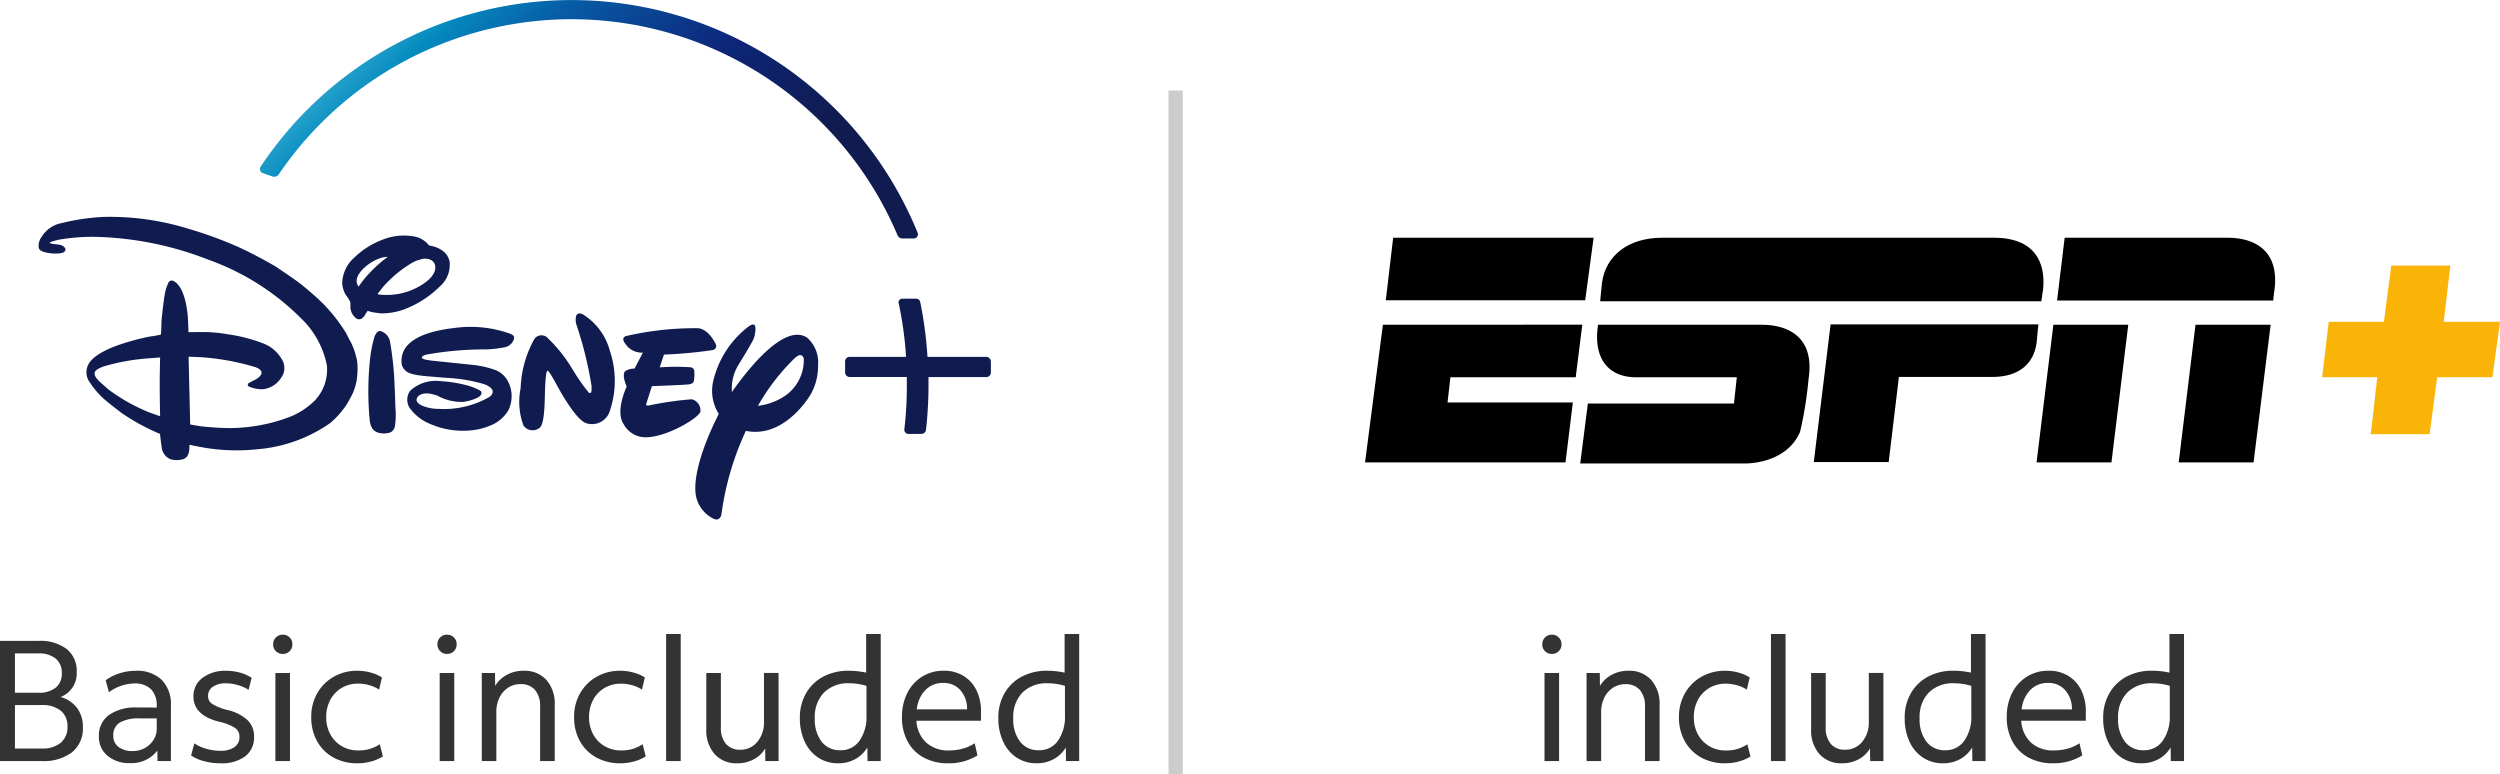 <svg xmlns="http://www.w3.org/2000/svg" xmlns:xlink="http://www.w3.org/1999/xlink" width="174.741" height="54.128" viewBox="0 0 174.741 54.128">
  <defs>
    <linearGradient id="linear-gradient" x1="1.044" y1="0.019" x2="0.049" y2="-0.353" gradientUnits="objectBoundingBox">
      <stop offset="0" stop-color="#101c50"/>
      <stop offset="0.24" stop-color="#0d267a"/>
      <stop offset="0.5" stop-color="#085aa4"/>
      <stop offset="0.65" stop-color="#058bbf"/>
      <stop offset="1" stop-color="#b1ffff"/>
    </linearGradient>
  </defs>
  <g id="disney_espn" transform="translate(-735.326 -611.647)">
    <g id="ESPN-Plus" transform="translate(746.738 446.165)">
      <g id="Group_30461" data-name="Group 30461" transform="translate(84 182.1)">
        <path id="Path_15865" data-name="Path 15865" d="M200.99,182.1H177.815c-2.351,0-3.93,1.249-4.187,3.14-.073.661-.129,1.3-.129,1.3h30.832s.074-.459.129-.845c.184-1.91-.606-3.6-3.471-3.6" transform="translate(-157.065 -182.1)"/>
        <path id="Path_15866" data-name="Path 15866" d="M270.5,215.118s-.073.588-.129,1.3c-.2,1.377-1.175,2.351-3.085,2.351H260.75l-.716,5.95H254.8l1.175-9.622H270.5Z" transform="translate(-223.435 -209.04)"/>
        <path id="Path_15867" data-name="Path 15867" d="M92.414,182.1h14.011l-.588,4.37H91.9Z" transform="translate(-90.449 -182.1)"/>
        <path id="Path_15868" data-name="Path 15868" d="M85.249,215.2,84,224.822H98.011l.514-4.187H89.766l.2-1.763h8.759l.459-3.673Z" transform="translate(-84 -209.122)"/>
        <path id="Path_15869" data-name="Path 15869" d="M347.932,182.1h11.385c1.836,0,3.673.845,3.269,3.728a6.582,6.582,0,0,0-.073.661H347.4Z" transform="translate(-299.031 -182.1)"/>
        <path id="Path_15870" data-name="Path 15870" d="M339.6,224.822h5.234l1.175-9.622h-5.234Z" transform="translate(-292.663 -209.122)"/>
        <path id="Path_15871" data-name="Path 15871" d="M393.7,224.822h5.233l1.194-9.622h-5.252Z" transform="translate(-336.829 -209.122)"/>
        <path id="Path_15872" data-name="Path 15872" d="M178.607,215.2H167.149c-.386,2.479.845,3.673,2.626,3.673h7.07l-.2,1.836h-10.21L165.9,224.9h11.514c.386,0,2.938-.073,3.856-2.222a27.047,27.047,0,0,0,.588-3.673c.477-3.085-1.616-3.8-3.25-3.8" transform="translate(-150.86 -209.122)"/>
      </g>
      <path id="Path_15873" data-name="Path 15873" d="M456.8,196.63l.459-3.93H453.13l-.514,3.93h-3.856L448.3,200.5h3.856l-.459,3.985h4.113l.532-3.985H460.2l.532-3.875Z" transform="translate(-297.402 -8.653)" fill="#fab408"/>
    </g>
    <g id="Disney_" data-name="Disney+" transform="translate(738 611.647)">
      <path id="Path_15785" data-name="Path 15785" d="M150.191,321.031l.083.009a6.552,6.552,0,0,1,1.635.36,1.65,1.65,0,0,1,.887.772,2.236,2.236,0,0,1,.055,2.025,2.507,2.507,0,0,1-1.192,1.055,4.66,4.66,0,0,1-1.487.378,5.744,5.744,0,0,1-2.818-.463,3.263,3.263,0,0,1-1.423-1.124,1.059,1.059,0,0,1,.055-1.2,2.647,2.647,0,0,1,2.1-.661,9.464,9.464,0,0,1,2.033.343,4.563,4.563,0,0,1,.758.326.208.208,0,0,1,.074.232c-.12.334-1,.515-1.247.549a3.439,3.439,0,0,1-1.8-.42,2.782,2.782,0,0,0-.638-.163c-.351-.034-.776.06-.841.412-.037.18.194.352.37.429a2.944,2.944,0,0,0,1.155.232,6.36,6.36,0,0,0,3.529-.815.5.5,0,0,0,.268-.386c0-.334-.619-.532-.619-.532a10.95,10.95,0,0,0-2.513-.429c-.656-.052-1.7-.129-1.949-.172a3.221,3.221,0,0,1-.758-.172.929.929,0,0,1-.508-.532,1.59,1.59,0,0,1,.277-1.27c.656-.875,2.19-1.21,3.335-1.339a8.2,8.2,0,0,1,4,.412c.166.086.259.163.222.326a.829.829,0,0,1-.637.6,8.63,8.63,0,0,1-1.284.154,23.006,23.006,0,0,0-4.157.352.828.828,0,0,0-.323.129c-.194.2.36.258.48.275.028.009.055.009.083.017l2.8.292m-7.834-5.448s.212-.3.388-.523a9.638,9.638,0,0,1,1.358-1.338c.139-.1.3-.232.3-.232s-.249.026-.388.052a3.128,3.128,0,0,0-1.081.566c-.406.326-.859.849-.656,1.321l.083.154m2.273.566a4.549,4.549,0,0,0,1.811-.506c.554-.283,1.358-.841,1.275-1.5a.552.552,0,0,0-.36-.455.916.916,0,0,0-.693,0,1.973,1.973,0,0,0-.545.214,8.335,8.335,0,0,0-2.014,1.656c-.111.137-.231.292-.314.395-.055.069-.1.129-.092.137.018.077.684.069.933.06m-1.635,1.115a3.37,3.37,0,0,0-.213.335.72.72,0,0,1-.157.172.353.353,0,0,1-.471-.009,1.038,1.038,0,0,1-.37-.755,1.571,1.571,0,0,0-.009-.36,2.744,2.744,0,0,0-.333-.523,2.047,2.047,0,0,1-.231-.763,2.49,2.49,0,0,1,.859-1.827,5.734,5.734,0,0,1,1.912-1.218,3.986,3.986,0,0,1,2.448-.206,1.79,1.79,0,0,1,.758.472.607.607,0,0,0,.1.112,1.588,1.588,0,0,0,.194.043,1.964,1.964,0,0,1,.73.318,1.257,1.257,0,0,1,.508.764,2,2,0,0,1-.7,1.759,7.043,7.043,0,0,1-2.513,1.6,4.514,4.514,0,0,1-1.6.266c-.148-.008-.314-.051-.462-.06a1.871,1.871,0,0,1-.379-.094.394.394,0,0,0-.074-.026m.878,1.416a.637.637,0,0,1,.12.034.955.955,0,0,1,.573.746,22.012,22.012,0,0,1,.314,3.089c.028.489.037.978.055,1.467a5.446,5.446,0,0,1-.037,1.347.661.661,0,0,1-.277.386,1.419,1.419,0,0,1-.739.069c-.508-.094-.665-.395-.739-.867a21.264,21.264,0,0,1,.009-4.2,9.086,9.086,0,0,1,.323-1.682c.065-.146.194-.429.4-.386m-15.383,1.845s-.748.051-1.275.1a14.986,14.986,0,0,0-2.615.506c-.212.069-.647.24-.684.446s.1.378.259.549c.092.1.61.558.748.669a12.873,12.873,0,0,0,2.744,1.544c.314.12.822.292.822.292s-.037-1.364-.028-2.7c.009-.7.028-1.407.028-1.407m13.793.549a5.233,5.233,0,0,1-.074,1.15,4.457,4.457,0,0,1-.231.755c-.129.266-.268.523-.416.781a6.259,6.259,0,0,1-1.182,1.347,10.332,10.332,0,0,1-5.026,1.827,13.737,13.737,0,0,1-3.751-.1c-.425-.069-1.062-.206-1.062-.206s0,.232-.019.4a1.3,1.3,0,0,1-.1.335.593.593,0,0,1-.453.3,1.485,1.485,0,0,1-.776-.034,1.017,1.017,0,0,1-.6-.892c-.055-.318-.111-.867-.111-.867s-.3-.129-.536-.24a14.253,14.253,0,0,1-2.1-1.193c-.176-.12-.915-.7-1.081-.841a5.792,5.792,0,0,1-1.192-1.33,1.185,1.185,0,0,1-.129-1.193c.259-.6,1.183-1.047,1.811-1.3a16.649,16.649,0,0,1,2.513-.712,6.737,6.737,0,0,0,.748-.129l.028-.026c.009-.017.037-.609.037-.824s.166-1.613.222-1.913a2.981,2.981,0,0,1,.3-.935.274.274,0,0,1,.37-.026c.684.395.9,1.776.952,2.479.028.429.046,1.072.046,1.072s.795-.017,1.275-.009a10.654,10.654,0,0,1,1.478.154,11.3,11.3,0,0,1,2.55.669,2.548,2.548,0,0,1,1.293,1.21,1.14,1.14,0,0,1-.111,1.15,1.729,1.729,0,0,1-1.34.815,2.422,2.422,0,0,1-.942-.2.15.15,0,0,1-.018-.215,3.829,3.829,0,0,1,.462-.24,1.751,1.751,0,0,0,.212-.137c.139-.112.259-.24.249-.378-.019-.189-.231-.3-.434-.377a17.177,17.177,0,0,0-3.788-.695c-.36-.017-.878-.034-.878-.034l.111,4.736s.425.077.758.128c.194.026,1.007.094,1.219.1a11.891,11.891,0,0,0,5-.764,5.254,5.254,0,0,0,1.737-1.141,3.136,3.136,0,0,0,.841-2.454,6.229,6.229,0,0,0-1.469-2.943,17.422,17.422,0,0,0-6.818-4.444,23.119,23.119,0,0,0-7.585-1.587,13.683,13.683,0,0,0-2.919.2c-.111.026-.213.06-.314.086a.82.82,0,0,0-.24.094l-.037.034a.762.762,0,0,0,.092.043c.083.034.416.052.591.086a.587.587,0,0,1,.379.206.2.2,0,0,1-.009.266c-.176.189-.813.154-1.09.111s-.656-.129-.721-.36a1.067,1.067,0,0,1,.222-.806,2.082,2.082,0,0,1,1.4-.935,14.969,14.969,0,0,1,2.956-.429,18.469,18.469,0,0,1,5.746.789,28.7,28.7,0,0,1,3.566,1.287c.9.412,1.765.867,2.605,1.355.212.129,1.441.97,1.626,1.115.4.3.915.738,1.293,1.081a11.363,11.363,0,0,1,2.079,2.514c.1.2.185.386.323.618a4.777,4.777,0,0,1,.277.678c.037.129.083.326.092.335a2.277,2.277,0,0,1,.092.6m24.778-1.055a32.4,32.4,0,0,1-3.354.309l-.3.892a14.747,14.747,0,0,1,2.1-.009.3.3,0,0,1,.323.3,3.746,3.746,0,0,1-.028.643s-.018.2-.323.249c-.333.051-2.615.129-2.615.129l-.369,1.158s-.139.266.175.189a23.31,23.31,0,0,1,2.984-.429.8.8,0,0,1,.6.867c-.129.463-2.513,1.879-3.963,1.785a1.732,1.732,0,0,1-1.4-.91c-.619-.909.212-2.634.212-2.634s-.379-.806-.1-1.081a1.22,1.22,0,0,1,.647-.172l.582-1.115a1.419,1.419,0,0,1-1.063-.412c-.37-.429-.4-.626-.12-.746a21.4,21.4,0,0,1,4.989-.549s.665-.06,1.238,1.012c0-.009.277.42-.2.523m-7.178,4.324a1.3,1.3,0,0,1-1.691.755c-.8-.352-2.051-2.754-2.051-2.754s-.48-.892-.573-.875c0,0-.1-.172-.166.806s.009,2.874-.407,3.174a.774.774,0,0,1-1.127-.172,4.765,4.765,0,0,1-.194-2.6,7.525,7.525,0,0,1,.97-3.457.609.609,0,0,1,.97,0,10.132,10.132,0,0,1,1.626,2.042l.176.283a12.822,12.822,0,0,0,1.016,1.433s.074.069.139.017c.092-.026.056-.489.056-.489a26.3,26.3,0,0,0-1.035-4.213,1.174,1.174,0,0,1-.046-.644c.083-.309.425-.163.425-.163a4.271,4.271,0,0,1,1.94,2.582,6.554,6.554,0,0,1-.028,4.273m14.034-1.184c-.591.961-2.264,2.969-4.5,2.5a20.1,20.1,0,0,0-1.709,5.843s-.074.489-.517.317a2.276,2.276,0,0,1-1.284-1.733c-.157-1.21.425-3.26,1.617-5.611a3,3,0,0,1-.379-2.334,6.716,6.716,0,0,1,2.439-3.758s.259-.206.407-.146c.166.069.092.7-.046,1.021s-1.081,1.845-1.081,1.845a3.227,3.227,0,0,0-.425,1.845c1.118-1.6,3.668-4.83,5.248-3.809a2.306,2.306,0,0,1,.776,1.948,4.032,4.032,0,0,1-.545,2.076m-.453-2.531s-.092-.635-.758.069a15.112,15.112,0,0,0-2.448,3.209,4.245,4.245,0,0,0,1.977-.755,3.037,3.037,0,0,0,1.229-2.522m12.731-.146h-4.084a28.306,28.306,0,0,0-.508-3.835.292.292,0,0,0-.3-.232h-.942a.269.269,0,0,0-.277.257.1.1,0,0,0,.009.052,24.689,24.689,0,0,1,.517,3.758h-3.926a.32.32,0,0,0-.333.309v.789a.32.32,0,0,0,.333.309h3.982v.532a25.31,25.31,0,0,1-.176,3.132.294.294,0,0,0,.277.317h.905a.331.331,0,0,0,.333-.274,27.967,27.967,0,0,0,.176-3.166V321.9h4.028a.32.32,0,0,0,.333-.309V320.8a.351.351,0,0,0-.351-.318" transform="translate(-119.979 -295.543)" fill="#101c50"/>
      <path id="Path_15786" data-name="Path 15786" d="M245.244,177.652a.308.308,0,0,0-.034.274.3.3,0,0,0,.189.189l.678.231a.575.575,0,0,0,.12.017.386.386,0,0,0,.317-.172,24.738,24.738,0,0,1,43.249,4.273.367.367,0,0,0,.326.214h.815a.286.286,0,0,0,.283-.283.435.435,0,0,0-.017-.1,26.114,26.114,0,0,0-45.926-4.641" transform="translate(-229.699 -166.011)" fill="url(#linear-gradient)"/>
    </g>
    <path id="Path_36188" data-name="Path 36188" d="M-3595.5-7306.025v47.8" transform="translate(4413 7924)" fill="none" stroke="#ccc" stroke-width="1"/>
    <path id="Path_36199" data-name="Path 36199" d="M-37.674,0V-8.4h2.688a3.054,3.054,0,0,1,1.974.57,1.934,1.934,0,0,1,.7,1.59,1.771,1.771,0,0,1-1.128,1.764A2.158,2.158,0,0,1-32.28-3.7a2.194,2.194,0,0,1,.4,1.338,2.128,2.128,0,0,1-.756,1.746A3.27,3.27,0,0,1-34.758,0Zm2.688-7.524H-36.63v2.748h1.644A1.837,1.837,0,0,0-33.78-5.13a1.23,1.23,0,0,0,.426-1,1.276,1.276,0,0,0-.426-1.032A1.816,1.816,0,0,0-34.986-7.524Zm.228,3.612H-36.63V-.876h1.872a1.989,1.989,0,0,0,1.326-.4,1.405,1.405,0,0,0,.474-1.134,1.364,1.364,0,0,0-.468-1.11A2.027,2.027,0,0,0-34.758-3.912Zm6.18,4.056a2.345,2.345,0,0,1-1.584-.516,1.7,1.7,0,0,1-.6-1.356,1.759,1.759,0,0,1,.7-1.488A3.2,3.2,0,0,1-28.1-3.744h.726q.318,0,.654.012v-.12a1.6,1.6,0,0,0-.4-1.17,1.581,1.581,0,0,0-1.176-.4,3.06,3.06,0,0,0-1.764.612l-.228-.84a3.507,3.507,0,0,1,1-.492,3.7,3.7,0,0,1,1.1-.168,2.472,2.472,0,0,1,1.818.636,2.421,2.421,0,0,1,.642,1.8V0h-.936l-.012-.732A2.263,2.263,0,0,1-28.578.144Zm-1.176-1.908a.94.94,0,0,0,.366.78A1.559,1.559,0,0,0-28.4-.7a1.712,1.712,0,0,0,.846-.21,1.676,1.676,0,0,0,.606-.564,1.4,1.4,0,0,0,.228-.774v-.732h-1.164a2.661,2.661,0,0,0-1.428.294A1.023,1.023,0,0,0-29.754-1.764Zm7.476,1.92a4.328,4.328,0,0,1-1.14-.15,2.763,2.763,0,0,1-.9-.4l.228-.84a2.95,2.95,0,0,0,.822.372,3.508,3.508,0,0,0,1,.144,1.627,1.627,0,0,0,.984-.258.851.851,0,0,0,.348-.726.724.724,0,0,0-.306-.612,3.394,3.394,0,0,0-1.11-.432q-1.8-.456-1.8-1.764a1.571,1.571,0,0,1,.636-1.308,2.63,2.63,0,0,1,1.656-.492,3.631,3.631,0,0,1,.948.126,2.786,2.786,0,0,1,.828.366l-.216.84a2.77,2.77,0,0,0-.744-.33,2.955,2.955,0,0,0-.828-.126,1.565,1.565,0,0,0-.924.24.767.767,0,0,0-.336.66.64.64,0,0,0,.3.546,3.618,3.618,0,0,0,1.032.414,3.131,3.131,0,0,1,1.422.708A1.566,1.566,0,0,1-19.914-1.7a1.651,1.651,0,0,1-.618,1.368A2.741,2.741,0,0,1-22.278.156Zm4.368-7.644a.651.651,0,0,1-.48-.192.651.651,0,0,1-.192-.48.651.651,0,0,1,.192-.48.651.651,0,0,1,.48-.192.651.651,0,0,1,.48.192.651.651,0,0,1,.192.48.651.651,0,0,1-.192.48A.651.651,0,0,1-17.91-7.488ZM-18.426,0V-6.156h1.02V0Zm5.748.156a3.409,3.409,0,0,1-1.7-.408A2.916,2.916,0,0,1-15.51-1.386a3.383,3.383,0,0,1-.408-1.686A3.291,3.291,0,0,1-15.5-4.74a3.063,3.063,0,0,1,1.152-1.152,3.291,3.291,0,0,1,1.668-.42,3.457,3.457,0,0,1,.93.132,2.632,2.632,0,0,1,.774.336l-.2.852a2.326,2.326,0,0,0-.684-.312,2.868,2.868,0,0,0-.78-.108,2.209,2.209,0,0,0-1.152.3,2.132,2.132,0,0,0-.792.828,2.49,2.49,0,0,0-.288,1.212,2.456,2.456,0,0,0,.288,1.206,2.143,2.143,0,0,0,.792.822,2.232,2.232,0,0,0,1.164.3,2.57,2.57,0,0,0,1.5-.432l.216.852a3,3,0,0,1-.822.354A3.564,3.564,0,0,1-12.678.156Zm6.252-7.644a.651.651,0,0,1-.48-.192A.651.651,0,0,1-7.1-8.16a.651.651,0,0,1,.192-.48.651.651,0,0,1,.48-.192.651.651,0,0,1,.48.192.651.651,0,0,1,.192.48.651.651,0,0,1-.192.48A.651.651,0,0,1-6.426-7.488ZM-6.942,0V-6.156h1.02V0ZM-4,0V-6.156h.924l.012.9a2.127,2.127,0,0,1,.822-.774,2.4,2.4,0,0,1,1.158-.282,2.057,2.057,0,0,1,1.6.642A2.486,2.486,0,0,1,1.1-3.924V0H.078V-3.8A1.723,1.723,0,0,0-.276-4.968,1.285,1.285,0,0,0-1.3-5.376a1.54,1.54,0,0,0-.864.252,1.711,1.711,0,0,0-.6.69A2.265,2.265,0,0,0-2.982-3.42V0Zm9.7.156A3.409,3.409,0,0,1,4-.252,2.916,2.916,0,0,1,2.862-1.386a3.383,3.383,0,0,1-.408-1.686,3.291,3.291,0,0,1,.42-1.668A3.063,3.063,0,0,1,4.026-5.892a3.291,3.291,0,0,1,1.668-.42,3.457,3.457,0,0,1,.93.132,2.632,2.632,0,0,1,.774.336l-.2.852A2.326,2.326,0,0,0,6.51-5.3a2.868,2.868,0,0,0-.78-.108,2.209,2.209,0,0,0-1.152.3,2.132,2.132,0,0,0-.792.828A2.49,2.49,0,0,0,3.5-3.072a2.456,2.456,0,0,0,.288,1.206,2.143,2.143,0,0,0,.792.822,2.232,2.232,0,0,0,1.164.3,2.57,2.57,0,0,0,1.5-.432l.216.852A3,3,0,0,1,6.636.03,3.564,3.564,0,0,1,5.694.156ZM8.886,0V-8.88h1.02V0Zm4.968.156a2.024,2.024,0,0,1-1.578-.642,2.5,2.5,0,0,1-.582-1.746V-6.156h1.02v3.8A1.7,1.7,0,0,0,13.068-1.2a1.255,1.255,0,0,0,1,.408,1.5,1.5,0,0,0,1.188-.546,2.072,2.072,0,0,0,.468-1.4v-3.42h1.02V0h-.924L15.81-.876A2.062,2.062,0,0,1,15-.114,2.411,2.411,0,0,1,13.854.156Zm7.056,0a2.49,2.49,0,0,1-1.4-.4,2.64,2.64,0,0,1-.936-1.11A3.835,3.835,0,0,1,18.234-3a3.4,3.4,0,0,1,.432-1.74,3.012,3.012,0,0,1,1.2-1.158,3.711,3.711,0,0,1,1.788-.414,5.85,5.85,0,0,1,1.212.132v-2.7h1.02V0h-.924L22.95-.948a2.237,2.237,0,0,1-.84.81A2.425,2.425,0,0,1,20.91.156ZM19.278-3a2.557,2.557,0,0,0,.48,1.65,1.592,1.592,0,0,0,1.308.594,1.575,1.575,0,0,0,1.332-.66,2.905,2.905,0,0,0,.492-1.776V-5.256a4.158,4.158,0,0,0-1.2-.18,2.379,2.379,0,0,0-1.77.648A2.429,2.429,0,0,0,19.278-3ZM28.59.156a3.492,3.492,0,0,1-1.7-.4A2.756,2.756,0,0,1,25.77-1.362a3.492,3.492,0,0,1-.4-1.7,3.685,3.685,0,0,1,.372-1.692A2.839,2.839,0,0,1,26.778-5.9a2.785,2.785,0,0,1,1.512-.414,2.6,2.6,0,0,1,1.368.354,2.391,2.391,0,0,1,.912,1,3.274,3.274,0,0,1,.324,1.494v.648H26.382a2.236,2.236,0,0,0,.684,1.53,2.28,2.28,0,0,0,1.6.546,3.609,3.609,0,0,0,.954-.126,2.778,2.778,0,0,0,.834-.378l.192.852A3.767,3.767,0,0,1,28.59.156ZM28.254-5.46a1.67,1.67,0,0,0-1.248.5,2.277,2.277,0,0,0-.6,1.344h3.516a1.977,1.977,0,0,0-.468-1.338A1.532,1.532,0,0,0,28.254-5.46ZM34.782.156a2.49,2.49,0,0,1-1.4-.4,2.64,2.64,0,0,1-.936-1.11A3.835,3.835,0,0,1,32.106-3a3.4,3.4,0,0,1,.432-1.74,3.012,3.012,0,0,1,1.2-1.158,3.711,3.711,0,0,1,1.788-.414,5.85,5.85,0,0,1,1.212.132v-2.7h1.02V0h-.924l-.012-.948a2.237,2.237,0,0,1-.84.81A2.425,2.425,0,0,1,34.782.156ZM33.15-3a2.557,2.557,0,0,0,.48,1.65,1.592,1.592,0,0,0,1.308.594,1.575,1.575,0,0,0,1.332-.66,2.905,2.905,0,0,0,.492-1.776V-5.256a4.158,4.158,0,0,0-1.2-.18,2.379,2.379,0,0,0-1.77.648A2.429,2.429,0,0,0,33.15-3Z" transform="translate(773 664.842)" fill="#333"/>
    <path id="Path_36200" data-name="Path 36200" d="M-21.834-7.488a.651.651,0,0,1-.48-.192.651.651,0,0,1-.192-.48.651.651,0,0,1,.192-.48.651.651,0,0,1,.48-.192.651.651,0,0,1,.48.192.651.651,0,0,1,.192.48.651.651,0,0,1-.192.48A.651.651,0,0,1-21.834-7.488ZM-22.35,0V-6.156h1.02V0Zm2.94,0V-6.156h.924l.012.9a2.127,2.127,0,0,1,.822-.774,2.4,2.4,0,0,1,1.158-.282,2.057,2.057,0,0,1,1.6.642,2.486,2.486,0,0,1,.588,1.746V0h-1.02V-3.8a1.723,1.723,0,0,0-.354-1.164,1.285,1.285,0,0,0-1.026-.408,1.54,1.54,0,0,0-.864.252,1.711,1.711,0,0,0-.6.69A2.265,2.265,0,0,0-18.39-3.42V0Zm9.7.156a3.409,3.409,0,0,1-1.7-.408,2.916,2.916,0,0,1-1.134-1.134,3.383,3.383,0,0,1-.408-1.686,3.291,3.291,0,0,1,.42-1.668,3.063,3.063,0,0,1,1.152-1.152,3.291,3.291,0,0,1,1.668-.42,3.457,3.457,0,0,1,.93.132,2.632,2.632,0,0,1,.774.336l-.2.852A2.326,2.326,0,0,0-8.9-5.3a2.868,2.868,0,0,0-.78-.108,2.209,2.209,0,0,0-1.152.3,2.132,2.132,0,0,0-.792.828,2.49,2.49,0,0,0-.288,1.212,2.456,2.456,0,0,0,.288,1.206,2.143,2.143,0,0,0,.792.822,2.232,2.232,0,0,0,1.164.3,2.57,2.57,0,0,0,1.5-.432l.216.852A3,3,0,0,1-8.772.03,3.564,3.564,0,0,1-9.714.156ZM-6.522,0V-8.88H-5.5V0Zm4.968.156A2.024,2.024,0,0,1-3.132-.486a2.5,2.5,0,0,1-.582-1.746V-6.156h1.02v3.8A1.7,1.7,0,0,0-2.34-1.2a1.255,1.255,0,0,0,1,.408A1.5,1.5,0,0,0-.15-1.338a2.072,2.072,0,0,0,.468-1.4v-3.42h1.02V0H.414L.4-.876a2.062,2.062,0,0,1-.81.762A2.411,2.411,0,0,1-1.554.156ZM5.5.156a2.49,2.49,0,0,1-1.4-.4,2.64,2.64,0,0,1-.936-1.11A3.835,3.835,0,0,1,2.826-3a3.4,3.4,0,0,1,.432-1.74A3.012,3.012,0,0,1,4.458-5.9a3.711,3.711,0,0,1,1.788-.414,5.85,5.85,0,0,1,1.212.132v-2.7h1.02V0H7.554L7.542-.948a2.237,2.237,0,0,1-.84.81A2.425,2.425,0,0,1,5.5.156ZM3.87-3a2.557,2.557,0,0,0,.48,1.65,1.592,1.592,0,0,0,1.308.594,1.575,1.575,0,0,0,1.332-.66,2.905,2.905,0,0,0,.492-1.776V-5.256a4.158,4.158,0,0,0-1.2-.18,2.379,2.379,0,0,0-1.77.648A2.429,2.429,0,0,0,3.87-3ZM13.182.156a3.492,3.492,0,0,1-1.7-.4,2.756,2.756,0,0,1-1.122-1.122,3.492,3.492,0,0,1-.4-1.7,3.685,3.685,0,0,1,.372-1.692A2.839,2.839,0,0,1,11.37-5.9a2.785,2.785,0,0,1,1.512-.414,2.6,2.6,0,0,1,1.368.354,2.391,2.391,0,0,1,.912,1,3.274,3.274,0,0,1,.324,1.494v.648H10.974a2.236,2.236,0,0,0,.684,1.53,2.28,2.28,0,0,0,1.6.546,3.609,3.609,0,0,0,.954-.126,2.778,2.778,0,0,0,.834-.378l.192.852A3.767,3.767,0,0,1,13.182.156ZM12.846-5.46a1.67,1.67,0,0,0-1.248.5A2.277,2.277,0,0,0,11-3.612h3.516a1.977,1.977,0,0,0-.468-1.338A1.532,1.532,0,0,0,12.846-5.46ZM19.374.156a2.49,2.49,0,0,1-1.4-.4,2.64,2.64,0,0,1-.936-1.11A3.835,3.835,0,0,1,16.7-3a3.4,3.4,0,0,1,.432-1.74A3.012,3.012,0,0,1,18.33-5.9a3.711,3.711,0,0,1,1.788-.414,5.85,5.85,0,0,1,1.212.132v-2.7h1.02V0h-.924l-.012-.948a2.237,2.237,0,0,1-.84.81A2.425,2.425,0,0,1,19.374.156ZM17.742-3a2.557,2.557,0,0,0,.48,1.65,1.592,1.592,0,0,0,1.308.594,1.575,1.575,0,0,0,1.332-.66,2.905,2.905,0,0,0,.492-1.776V-5.256a4.158,4.158,0,0,0-1.2-.18,2.379,2.379,0,0,0-1.77.648A2.429,2.429,0,0,0,17.742-3Z" transform="translate(865.631 664.842)" fill="#333"/>
  </g>
</svg>
